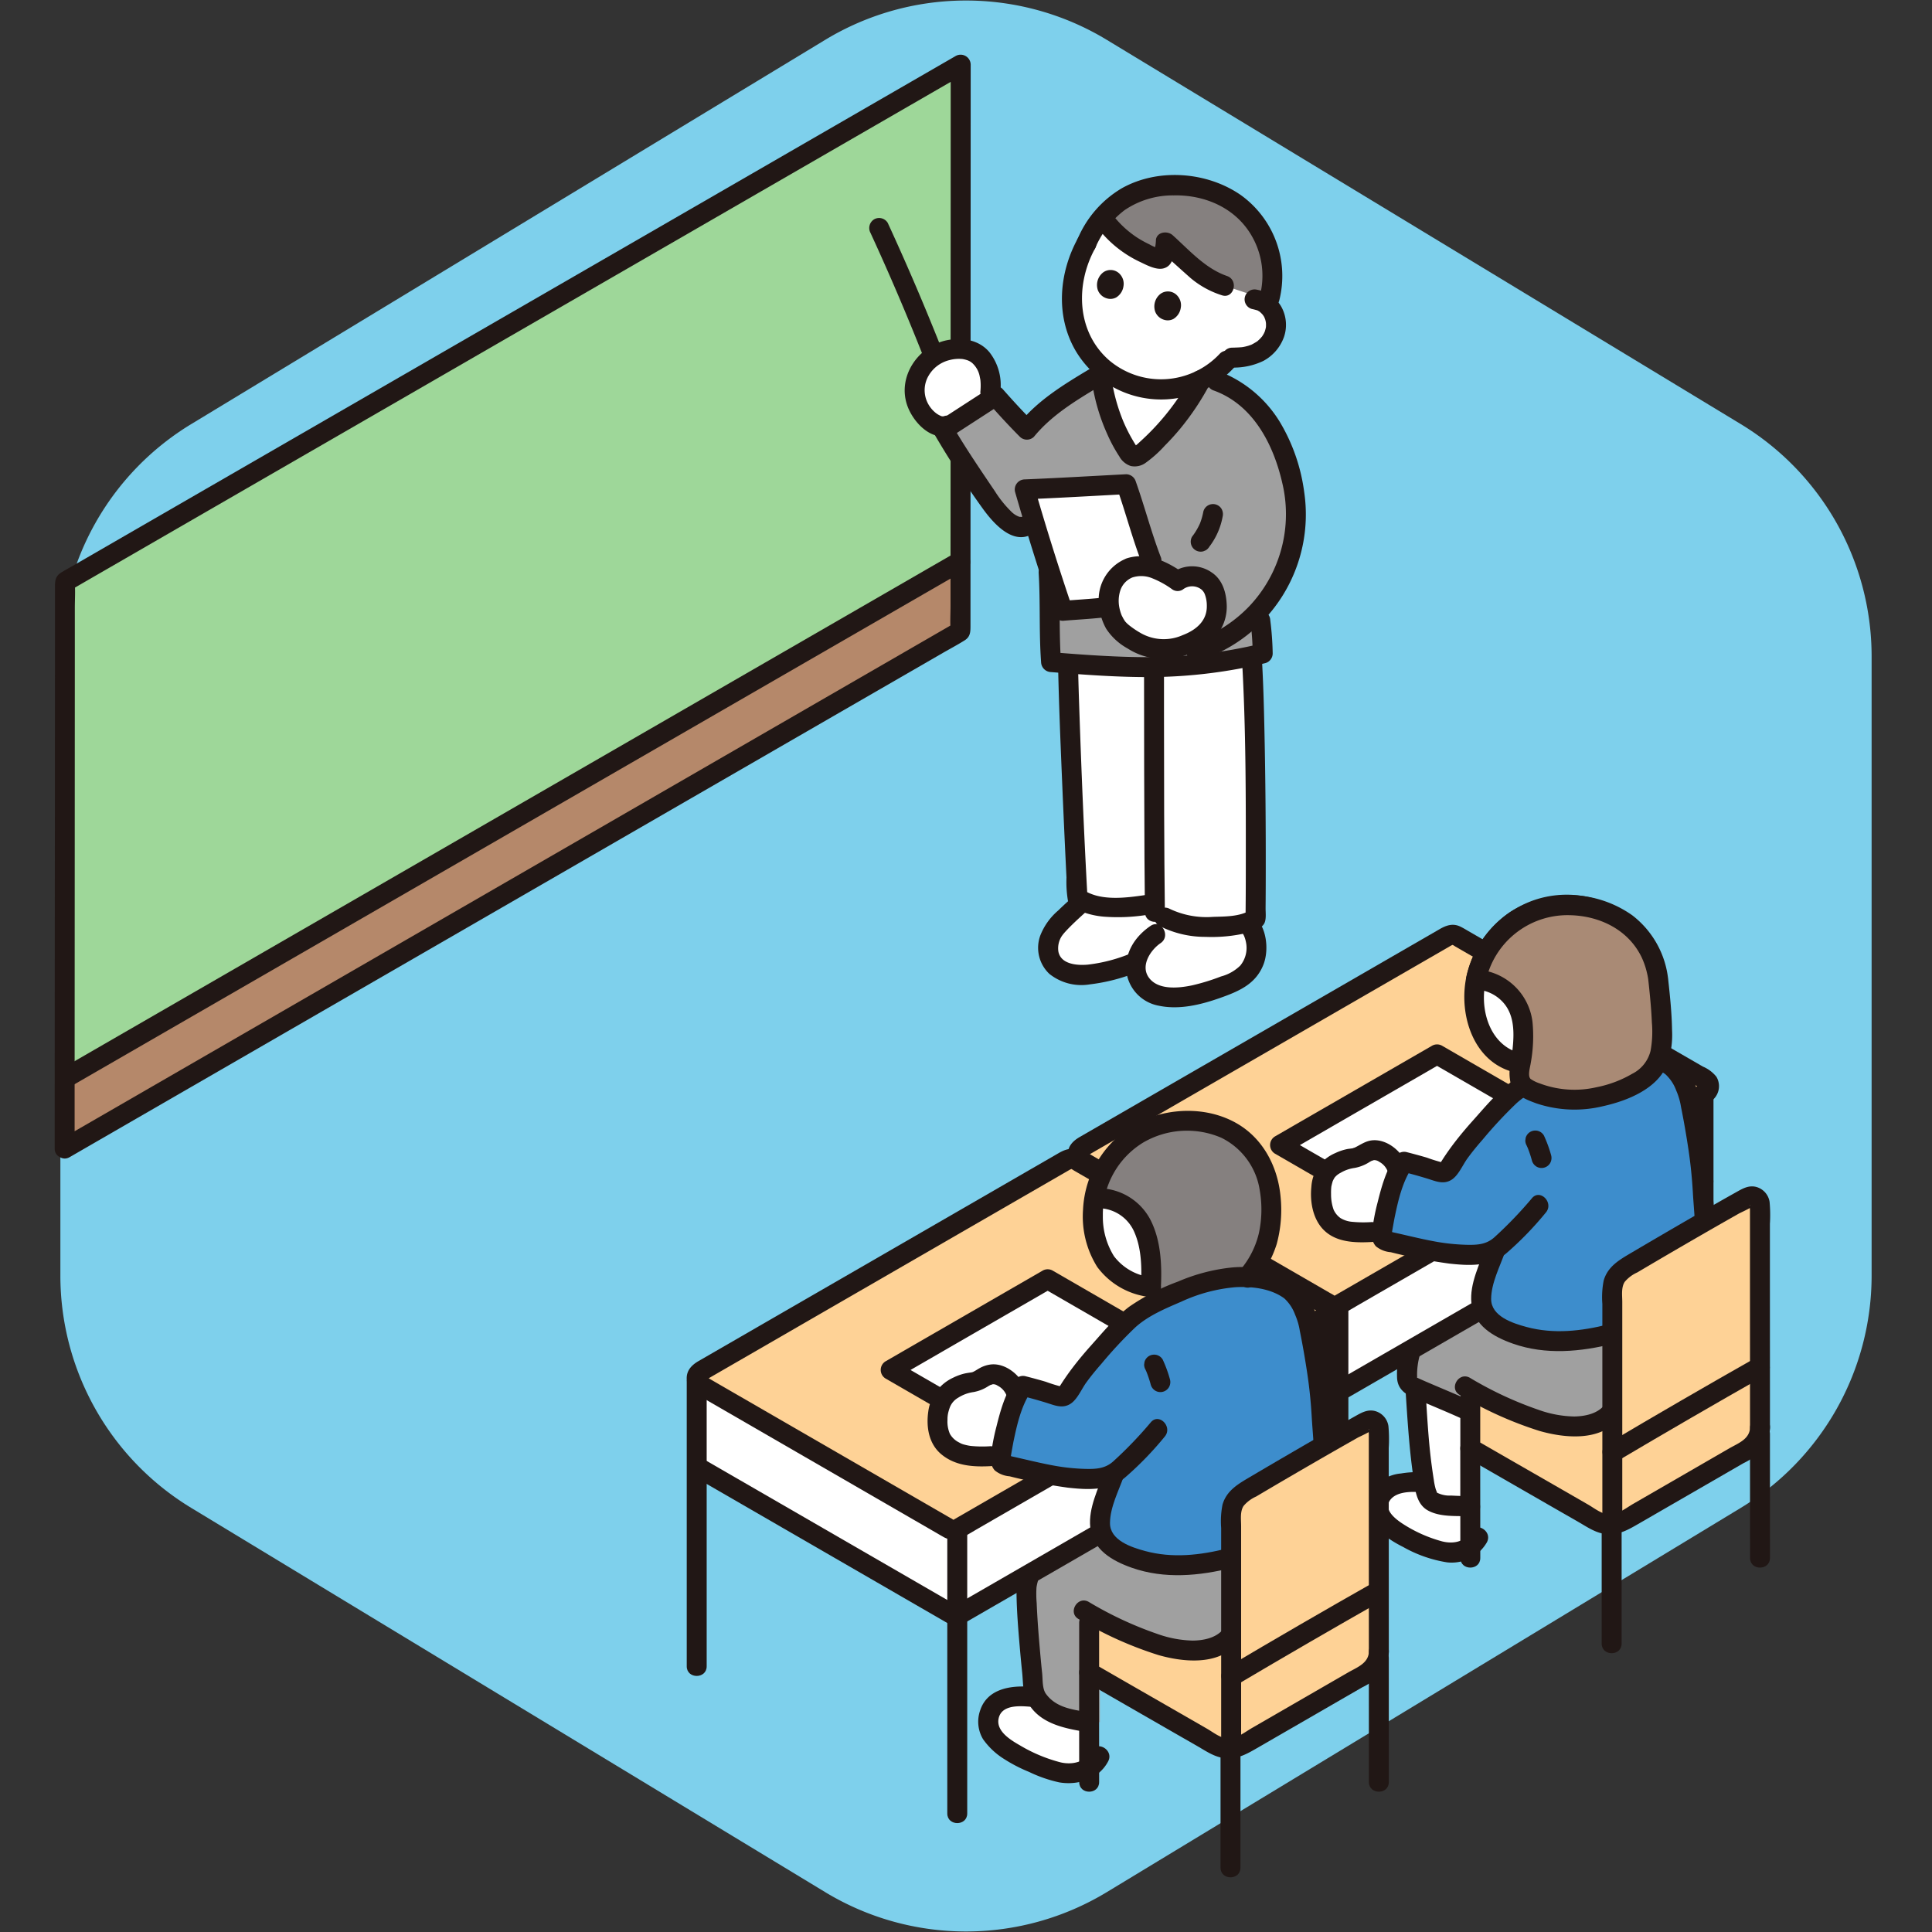 <!DOCTYPE svg PUBLIC "-//W3C//DTD SVG 1.1//EN" "http://www.w3.org/Graphics/SVG/1.1/DTD/svg11.dtd">
<!-- Uploaded to: SVG Repo, www.svgrepo.com, Transformed by: SVG Repo Mixer Tools -->
<svg width="160px" height="160px" viewBox="-10.97 -10.97 387.57 387.57" xmlns="http://www.w3.org/2000/svg" fill="#000000">
<rect x="-10.97" y="-10.97" width="387.57" height="387.57" fill="#333333" stroke="none"/>
<g id="SVGRepo_bgCarrier" stroke-width="0" transform="translate(0,0), scale(1)">
<path transform="translate(-10.97, -10.97), scale(24.223)" fill="#7ed0ec" d="M9.166.33a2.25 2.25 0 00-2.332 0l-5.25 3.182A2.25 2.25 0 00.5 5.436v5.128a2.25 2.25 0 001.084 1.924l5.25 3.182a2.25 2.25 0 002.332 0l5.25-3.182a2.25 2.25 0 001.084-1.924V5.436a2.25 2.25 0 00-1.084-1.924L9.166.33z" strokewidth="0"/>
</g>
<g id="SVGRepo_tracerCarrier" stroke-linecap="round" stroke-linejoin="round"/>
<g id="SVGRepo_iconCarrier">
<defs>
<style>.a{fill:#ffffff;}.b{fill:#fed296;}.c{fill:#9ed799;}.d{fill:#b5886a;}.e{fill:#211715;}.f{fill:#a0a0a0;}.g{fill:#3d8dcc;}.h{fill:#a98a75;}.i{fill:#85807f;}</style>
</defs>
<path class="a" d="M223.667,74.453a48.654,48.654,0,0,0,6.2-9.1l.014-.033a17.843,17.843,0,0,1-20.271-3.053c.222,1.533.414,2.886.414,2.886A36.071,36.071,0,0,0,215.3,79.584a2.486,2.486,0,0,0,.82.9c.763.405,1.627-.189,2.295-.776A54.367,54.367,0,0,0,223.667,74.453Z"/>
<path class="b" d="M283.981,269.633v9.93c5.39,3.11,20.486,11.777,25.474,14.659a5.678,5.678,0,0,0,5.124,0l24.991-14.433a5.045,5.045,0,0,0,2.529-4.382V264.1Z"/>
<path class="b" d="M207.52,314.588v9.931c5.39,3.109,20.486,11.776,25.474,14.659a5.678,5.678,0,0,0,5.124,0l24.991-14.432a5.047,5.047,0,0,0,2.529-4.383v-11.3Z"/>
<path class="c" d="M126.633,133.426l55.057-31.782c.006-11.862.062-96.794.062-99.653C164.936,11.7,15.779,97.829,2.069,105.75c-.015,2.36-.04,87.56-.042,99.6l112.6-65,10.719-6.188Z"/>
<path class="d" d="M4.047,218.249,2,219.431c0-.7,0-6.04.006-14.062-5.359,3.092,183.662-106.021,179.711-103.741-.006,8.151-.008,13.519-.008,14.032Z"/>
<path class="e" d="M4,219.431q0-6.177,0-12.352.006-13.394.013-26.786l.015-32.066q.007-13.886.013-27.771,0-4.709,0-9.418c0-1.623.109-3.288,0-4.909-.008-.121,0-.244,0-.365l-.991,1.727q3.791-2.192,7.581-4.38l13.849-8,18.62-10.753,21.9-12.643,23.671-13.67,23.953-13.832,22.737-13.129,20.024-11.562,15.814-9.132,10.141-5.856,1.415-.817-3.01-1.727q0,6.127,0,12.254,0,13.452-.01,26.906-.006,15.993-.013,31.988,0,13.954-.01,27.909,0,4.715,0,9.428c0,1.593-.1,3.226,0,4.818.007.12,0,.244,0,.366l.991-1.727-5.711,3.3-13.205,7.625-19,10.972-22.931,13.241L94.924,163.463,69.592,178.091,45.786,191.837l-20.38,11.768L10.089,212.45l-8.318,4.8-.78.451c-2.229,1.286-.217,4.744,2.018,3.454l13.33-7.7,28.929-16.705,37.373-21.581,39.337-22.714,34.174-19.734,22-12.7c1.461-.844,2.97-1.635,4.4-2.538,1.111-.7,1.161-1.654,1.162-2.786q0-1.83,0-3.661.006-16.8.013-33.591.008-22.085.017-44.17.006-14.682.011-29.363V1.991A2.019,2.019,0,0,0,180.743.264L163.675,10.12l-30.648,17.7L95.243,49.636,56.676,71.907,24.129,90.7Q13.913,96.6,3.7,102.5c-.8.462-1.619.9-2.4,1.389-1.219.757-1.239,1.733-1.239,2.946q0,4.4,0,8.794-.009,17.55-.017,35.1Q.023,171.171.013,191.609.006,204.64,0,217.669q0,.88,0,1.762C0,222,4,222.009,4,219.431Z"/>
<path class="e" d="M180.68,99.917l-5.74,3.313-13.3,7.679L142.5,121.957l-22.977,13.264L94.348,149.753,68.92,164.431l-23.735,13.7L24.777,189.913l-15.071,8.7-8.023,4.632-.666.384c-2.229,1.286-.217,4.744,2.019,3.454l6.008-3.469,13.512-7.8,19.292-11.136L64.919,171.36q12.6-7.277,25.21-14.552l25.405-14.666,23.656-13.655,20.27-11.7,14.875-8.587,7.769-4.485.594-.343c2.229-1.287.217-4.745-2.018-3.454Z"/>
<path class="e" d="M340.091,276.7q0,12.435.008,24.868c0,2.574,4,2.578,4,0q0-12.433-.008-24.868c0-2.573-4-2.578-4,0Z"/>
<path class="e" d="M310.336,294.566v24.176c0,2.574,4,2.578,4,0V294.566c0-2.574-4-2.578-4,0Z"/>
<path class="a" d="M283.783,299.418c.069-.045.136-.092.2-.139,0-2.3,0-5.159-.008-8.073-1.286-.053-2.653-.1-3.837-.159a7.214,7.214,0,0,1-4.208-1.1,5.835,5.835,0,0,1-1.049-2.565c-.049-.3-.1-.595-.144-.892-1.316-.388-4.465.039-5.762.35a5.239,5.239,0,0,0-3.033,2.435,3.568,3.568,0,0,0-.425,1.729,3.681,3.681,0,0,0,.605,2.411,7.579,7.579,0,0,0,.542.687c2.1,2.386,5.1,3.745,8.04,4.96a15.169,15.169,0,0,0,5.14,1.423A6.8,6.8,0,0,0,283.783,299.418Z"/>
<path class="a" d="M275.008,287.928c-.049-.183-.091-.367-.125-.545-.744-4.523-1.232-8.94-1.608-13.836-.125-1.631-.17-3.984-.284-5.615l-.035-.5c3.321,1.462,7.566,3.192,10.522,4.548l.5.23c0,2.756,0,5.1,0,7.38,0,2.961,0,7.352,0,11.617-1.287-.053-2.655-.1-3.84-.159a7.214,7.214,0,0,1-4.208-1.1A4.959,4.959,0,0,1,275.008,287.928Z"/>
<path class="f" d="M312.138,272.489c-1.134,1.4-3.392,2.23-5.445,2.556a17.216,17.216,0,0,1-5.289-.134c-6.633-1.439-11.742-3.97-17.423-7.147v4.458l-.5-.243c-3.1-1.423-7.624-3.258-11.011-4.764a2,2,0,0,1-1.181-1.914q.065-1.482.138-2.924c1.087-6.584,6.379-10.206,12.464-11.494l28.84-3.614Z"/>
<path class="e" d="M281.868,268.871a74.548,74.548,0,0,0,16.018,7.222c4.923,1.4,11.863,2.127,15.666-2.19,1.7-1.925-1.123-4.764-2.828-2.828-1.426,1.618-3.852,2.08-5.918,2.11a22.485,22.485,0,0,1-7.081-1.316,72.764,72.764,0,0,1-13.838-6.452c-2.245-1.267-4.263,2.187-2.019,3.454Z"/>
<path class="e" d="M283.356,248.955c-6.025,1.314-11.572,4.992-13.447,11.116a16.854,16.854,0,0,0-.623,5.23c.05,2.248,1.478,3.344,3.373,4.169,3.266,1.421,6.569,2.756,9.809,4.236a2.061,2.061,0,0,0,2.737-.718,2.017,2.017,0,0,0-.718-2.736c-2.821-1.288-5.691-2.466-8.541-3.689q-.941-.4-1.878-.814c-.19-.083-.818-.38-.809-.362.072.143.047-.521.044-.456a14.774,14.774,0,0,1,.552-4.077c1.54-4.634,6.062-7.06,10.565-8.042,2.513-.548,1.45-4.405-1.064-3.857Z"/>
<path class="e" d="M283.859,296.4c-1.085,2.07-3.512,2.368-5.587,1.824a27.893,27.893,0,0,1-7.733-3.44c-1.531-.983-4.184-2.965-2.54-4.961,1.312-1.592,4.126-1.59,6.02-1.457a2.018,2.018,0,0,0,2-2,2.038,2.038,0,0,0-2-2,18.643,18.643,0,0,0-3.932.25,8.006,8.006,0,0,0-3.49,1.131,6.484,6.484,0,0,0-2.514,8.118c1.212,2.515,4.037,4.3,6.444,5.506a26.194,26.194,0,0,0,8.786,3.075,8.174,8.174,0,0,0,8-4.027c1.194-2.278-2.257-4.3-3.454-2.019Z"/>
<path class="e" d="M270.991,267.932c.375,5.7.707,11.358,1.51,17.024.345,2.431.5,5.641,2.876,7.022,2.48,1.444,5.875,1.118,8.639,1.229,2.574.1,2.569-3.9,0-4-1.292-.052-2.585-.093-3.876-.16a5.581,5.581,0,0,1-2.9-.613c.25.175.122.236.037-.05-.064-.215-.17-.425-.237-.641a12.251,12.251,0,0,1-.364-1.738c-.194-1.23-.373-2.461-.529-3.7-.605-4.788-.839-9.569-1.155-14.377-.168-2.555-4.169-2.574-4,0Z"/>
<path class="a" d="M257.55,250.8a1.566,1.566,0,0,1-1.582,0l-49.923-28.852a1.571,1.571,0,0,1-.632-.687l-.158.017V238.3l1.123.648,50.877,29.4L330.766,225.9V208.52Z"/>
<path class="e" d="M329.757,224.173q-12.4,7.161-24.807,14.325l-38.478,22.219-10.227,5.906h2.019q-8.788-5.074-17.574-10.156l-26.729-15.448-6.573-3.8c-2.234-1.289-4.25,2.166-2.019,3.454q8.676,5.01,17.348,10.026l26.793,15.484,6.735,3.893a2.027,2.027,0,0,0,2.019,0l25.658-14.817,38.242-22.083,9.612-5.551c2.228-1.286.217-4.744-2.019-3.453Z"/>
<path class="e" d="M203.255,221.277v57.067c0,2.574,4,2.578,4,0V221.277c0-2.574-4-2.578-4,0Z"/>
<path class="e" d="M328.766,207.5v57.067c0,2.574,4,2.578,4,0V207.5c0-2.573-4-2.578-4,0Z"/>
<path class="e" d="M255.522,250.8v57.067c0,2.574,4,2.578,4,0V250.8c0-2.573-4-2.578-4,0Z"/>
<path class="b" d="M331.094,208.33,257.55,250.8a1.566,1.566,0,0,1-1.582,0l-49.923-28.852a1.592,1.592,0,0,1,0-2.762c12.863-7.431,63.568-36.711,73.544-42.471a1.558,1.558,0,0,1,1.578,0l49.931,28.85A1.6,1.6,0,0,1,331.094,208.33Z"/>
<path class="e" d="M330.085,206.6,308.65,218.981l-29.741,17.174L257.876,248.3c-.4.232-.8.474-1.207.7-.164.09.261.045.2.009a3.049,3.049,0,0,1-.287-.166c-.247-.17-.528-.305-.788-.455l-4.3-2.488-13.25-7.657-28.312-16.363-2.242-1.3a2.043,2.043,0,0,0-.445-.257c-.345-.075.015-.079.01.241s-.342.3-.024.25a1.964,1.964,0,0,0,.463-.268l4.252-2.456,12.139-7.011,30.489-17.607,23.83-13.761,1.658-.958c.342-.2.528-.152.178-.271a4.367,4.367,0,0,1,.693.4l3.994,2.308,12.853,7.427,28.608,16.53,2.256,1.3c.341.2.679.4,1.023.592.828.459-.117-.058.427-.441-2.089,1.47-.093,4.94,2.019,3.454a3.674,3.674,0,0,0,1.242-5.011A6.879,6.879,0,0,0,330.654,203l-5.418-3.13-14.876-8.595L283.579,175.8c-.542-.313-1.075-.647-1.641-.911-1.478-.688-2.788-.23-4.1.528l-3.966,2.291q-5.985,3.454-11.968,6.911l-31.474,18.175-24.763,14.3c-1.335.771-2.42,1.8-2.42,3.472,0,1.7,1.128,2.726,2.483,3.509l5.1,2.946,14.612,8.444,27.628,15.967c.526.3,1.047.621,1.579.913a4.022,4.022,0,0,0,4.144.049c1-.54,1.98-1.144,2.968-1.714l10.447-6.033,29.91-17.272L328.4,212.2l3.708-2.141C334.332,208.77,332.32,205.312,330.085,206.6Z"/>
<path class="a" d="M299.119,213.149l-31.513,18.2-21.81-12.6c2.73-1.578,28.1-16.229,31.51-18.2l21.813,12.6Z"/>
<path class="e" d="M298.109,211.422q-13.543,7.819-27.087,15.642l-4.425,2.555h2.019q-9.466-5.466-18.93-10.939l-2.88-1.665v3.454q13.243-7.656,26.494-15.3l5.016-2.9H276.3q9.468,5.468,18.933,10.939l2.879,1.664-.919-2.258h0a2.059,2.059,0,0,0,1.4,2.46,2.016,2.016,0,0,0,2.46-1.4h0a2.078,2.078,0,0,0-.919-2.259q-9.442-5.451-18.881-10.909l-2.931-1.694a2.022,2.022,0,0,0-2.019,0q-13.423,7.751-26.845,15.5l-4.665,2.694a2.019,2.019,0,0,0,0,3.454q9.432,5.447,18.859,10.9l2.951,1.705a2.022,2.022,0,0,0,2.019,0l27.341-15.788,4.171-2.409C302.357,213.59,300.345,210.132,298.109,211.422Z"/>
<path class="e" d="M281.968,279.615q0,10.976.016,21.952c0,2.574,4,2.578,4,0q0-10.976-.016-21.952c0-2.574-4-2.578-4,0Z"/>
<path class="g" d="M318.286,200.569a23.8,23.8,0,0,0-9.451.375c-4.618,1.067-8.92,3.167-13.175,5.254a22.622,22.622,0,0,0-6.185,5.145c-3.642,4.013-6.654,7.019-9.642,11.8a2.34,2.34,0,0,1-.78.932,1.432,1.432,0,0,1-1.111.132c-1.842-.664-4.82-1.509-7.264-2.131-1.778,2.467-3.727,8.721-4.461,14.569a1.12,1.12,0,0,0,.727,1.3c6.6,1.424,11.434,2.957,18.156,2.8a7.978,7.978,0,0,0,3.355-.8,5.673,5.673,0,0,0,.591-.342c-.739,2.1-1,2.717-1.731,4.8-.936,2.672-1.837,5.8-.4,8.219a7.728,7.728,0,0,0,3.053,2.638c4.54,2.518,9.8,3.052,14.931,2.741a55.674,55.674,0,0,0,7.293-1.362s12.376-5.446,18.179-11.006a139,139,0,0,0,.219-18.192c-.118-4.938-1.823-14.375-2.793-18.7a21.939,21.939,0,0,0-1.911-4.106,6.794,6.794,0,0,0-3.021-2.572A16.814,16.814,0,0,0,318.286,200.569Z"/>
<path class="a" d="M260.631,221.34a9.117,9.117,0,0,0-4.271,1.606c-2.34,1.536-2.651,4.591-2.049,8.087a5.855,5.855,0,0,0,4.322,4.822,19.4,19.4,0,0,0,5.558.33l2.111-.126a45.954,45.954,0,0,1,3.214-11.889l-.061-.331a5.816,5.816,0,0,0-4.044-4.006c-2.03-.469-3.158,1.308-4.631,1.488Z"/>
<path class="e" d="M296.33,229.419a81.053,81.053,0,0,1-7.431,7.739c-1.657,1.539-3.51,1.634-5.672,1.584a40.5,40.5,0,0,1-6.31-.658c-2.1-.381-4.188-.875-6.273-1.356q-.889-.206-1.78-.406l-.457-.1q-.863-.377-.19.427c-.043-.006.534-3.147.593-3.43.708-3.4,1.575-7.227,3.594-10.129l-2.258.919c1.754.449,3.5.926,5.232,1.46,1.629.5,3.192,1.241,4.807.249,1.409-.866,2.254-2.966,3.2-4.273.96-1.327,2-2.587,3.084-3.819a86.811,86.811,0,0,1,6.769-7.267c2.62-2.372,6.037-3.787,9.25-5.17a32.485,32.485,0,0,1,10.751-2.887c3.29-.195,7.143.22,9.886,2.233a8.316,8.316,0,0,1,2.172,3.278,13.245,13.245,0,0,1,.945,3.234c.58,2.859,1.075,5.736,1.506,8.621s.717,5.742.883,8.641c.163,2.839.473,5.682.491,8.527.016,2.573,4.016,2.578,4,0-.016-2.48-.261-4.962-.423-7.435-.158-2.415-.3-4.815-.6-7.219q-.579-4.565-1.406-9.093A28.2,28.2,0,0,0,328.9,206.1a15.966,15.966,0,0,0-2.006-3.483,10.7,10.7,0,0,0-4.262-2.84,21.56,21.56,0,0,0-10.45-1.393,37.018,37.018,0,0,0-10.389,2.786A43.437,43.437,0,0,0,292,206.22c-2.858,2.171-5.188,5.026-7.574,7.686-1.265,1.411-2.483,2.858-3.635,4.361q-.892,1.164-1.717,2.375-.372.549-.729,1.109-.207.321-.405.65.514-.218-.161-.06h1.063a31.858,31.858,0,0,1-3.576-1.084c-1.346-.394-2.7-.76-4.06-1.108a2.069,2.069,0,0,0-2.258.919c-1.844,2.648-2.792,6.054-3.557,9.148a40.985,40.985,0,0,0-1.148,6.21,3.354,3.354,0,0,0,.794,2.61,5.341,5.341,0,0,0,2.986,1.194,106.448,106.448,0,0,0,11.689,2.276c4.04.446,8.314.671,11.579-2.131a66.444,66.444,0,0,0,7.864-8.128c1.626-1.972-1.189-4.817-2.828-2.828Z"/>
<path class="e" d="M287.1,239.113c-1.244,3.537-3.28,7.444-2.9,11.286.454,4.548,4.423,6.8,8.357,8.183,6.55,2.3,13.565,1.639,20.162-.018,2.495-.627,1.438-4.486-1.063-3.857-5.4,1.357-10.941,1.994-16.411.519-2.766-.745-7.1-2.143-7.083-5.616.019-3.2,1.744-6.455,2.792-9.434.856-2.433-3.007-3.479-3.857-1.063Z"/>
<path class="e" d="M271.384,223.307c-.652-2.945-3.891-5.775-6.988-5.53-1.478.118-2.486.96-3.773,1.548.4-.184-.357.085-.116.031-.425.095-.871.114-1.3.2a10.623,10.623,0,0,0-2.283.777,8.511,8.511,0,0,0-3.485,2.729,8.384,8.384,0,0,0-1.343,4.078c-.3,2.949.287,6.383,2.42,8.567,2.5,2.562,6.326,2.659,9.674,2.476a2.044,2.044,0,0,0,2-2,2.019,2.019,0,0,0-2-2,23.4,23.4,0,0,1-4.006-.06,5.262,5.262,0,0,1-2.26-.751,4.148,4.148,0,0,1-1.369-1.686,9.134,9.134,0,0,1-.506-3.116,11.07,11.07,0,0,1,.054-1.5,11.434,11.434,0,0,1,.3-1.159c-.076.187.1-.192.115-.227.048-.089.1-.178.149-.265s.108-.171.168-.253c.195-.267-.162.174.067-.067a3.594,3.594,0,0,1,1.048-.789,7.418,7.418,0,0,1,2.826-.986,8.227,8.227,0,0,0,2.948-1.163,5.652,5.652,0,0,1,.613-.331c-.342.146.531-.116.163-.065a1.747,1.747,0,0,1,1.223.336,3.648,3.648,0,0,1,1.8,2.271,2,2,0,1,0,3.858-1.064Z"/>
<path class="e" d="M295.284,218.83q.153.33.3.664l-.2-.478a23.128,23.128,0,0,1,.964,2.85,2.065,2.065,0,0,0,.919,1.195,2,2,0,0,0,2.736-.717,2.085,2.085,0,0,0,.2-1.541,25.555,25.555,0,0,0-1.46-3.991,2.011,2.011,0,0,0-1.195-.92,2.047,2.047,0,0,0-1.541.2,2.017,2.017,0,0,0-.919,1.195l-.072.532a2.007,2.007,0,0,0,.273,1.009Z"/>
<path class="a" d="M313.569,203.842c4.762-3.991,6.443-11.12,7-15.006,1.186-8.33-4.734-15.675-12.394-17.707a18.543,18.543,0,0,0-17.155,4.105,19.174,19.174,0,0,0-6.291,13.944,15.092,15.092,0,0,0,2.294,8.4,10.732,10.732,0,0,0,7.122,4.791"/>
<path class="e" d="M314.984,205.256c4.48-3.858,6.628-9.958,7.476-15.66a17.887,17.887,0,0,0-6.569-16.712,20.264,20.264,0,0,0-19.19-3.259,21,21,0,0,0-13.5,15.313c-1.667,7.83,1.562,17.793,10.4,19.362a2.058,2.058,0,0,0,2.461-1.4,2.017,2.017,0,0,0-1.4-2.46c-6.227-1.105-8.625-7.814-7.791-13.475a17.1,17.1,0,0,1,10.095-13.191,16.432,16.432,0,0,1,15.52,1.532,14.026,14.026,0,0,1,6.154,12.8c-.51,5.154-2.492,10.876-6.5,14.323-1.954,1.683.886,4.5,2.829,2.829Z"/>
<path class="h" d="M321.685,185.586c-.288-2.622-2.129-11.984-13.514-14.457a18.659,18.659,0,0,0-23.053,14.411,9.756,9.756,0,0,1,8.4,5.432c1.841,3.819.991,8.312.414,12.511a4.59,4.59,0,0,0,.229,2.83,4.521,4.521,0,0,0,2.2,1.529c3.289,1.649,10.373,3.233,19.1-.606a16.764,16.764,0,0,0,4.948-3.347,8.362,8.362,0,0,0,1.764-3.939C322.755,197.349,322.375,191.866,321.685,185.586Z"/>
<path class="e" d="M323.685,185.586a18.693,18.693,0,0,0-7.22-12.947,22.071,22.071,0,0,0-24.543-.624,21.172,21.172,0,0,0-8.733,12.994,2.03,2.03,0,0,0,1.929,2.531,7.81,7.81,0,0,1,5.816,3.019c1.614,2.106,1.808,4.826,1.657,7.378-.083,1.4-.278,2.785-.473,4.171a9.107,9.107,0,0,0,.046,4.6c.792,2.085,3.171,2.973,5.122,3.684a24.118,24.118,0,0,0,13.309.548c4.8-1.062,10.9-3.441,12.873-8.367a17.741,17.741,0,0,0,.983-6.925c-.052-3.364-.4-6.723-.766-10.065a2.06,2.06,0,0,0-2-2,2.013,2.013,0,0,0-2,2c.31,2.847.6,5.7.72,8.562a21.193,21.193,0,0,1-.257,5.654,7,7,0,0,1-3.693,4.641,23,23,0,0,1-7.128,2.688,19.7,19.7,0,0,1-11.4-.755,7.065,7.065,0,0,1-1.87-.917c-.61-.662-.073-2.32.041-3.137a29.861,29.861,0,0,0,.358-8.289,11.943,11.943,0,0,0-11.335-10.493l1.929,2.532a16.757,16.757,0,0,1,16.73-13.449c6.043.078,11.84,2.852,14.54,8.385a15.423,15.423,0,0,1,1.008,2.8c.1.392.19.787.264,1.185.034.186.061.373.094.559.081.456-.054-.463,0,.029a2.059,2.059,0,0,0,2,2A2.013,2.013,0,0,0,323.685,185.586Z"/>
<path class="e" d="M281.981,269.633v9.93a2.01,2.01,0,0,0,.991,1.727q11.381,6.564,22.775,13.1c1.7.981,3.351,2.139,5.35,2.372,2.665.311,4.657-.912,6.858-2.183l13.23-7.641,7.585-4.38a13.213,13.213,0,0,0,3.568-2.494,7.335,7.335,0,0,0,1.761-4.66c.09-2.575-3.91-2.571-4,0-.083,2.353-2.418,3.163-4.178,4.18L329.49,283.3l-12.811,7.4c-1.518.877-3.191,2.284-5.032,2.12-1.44-.128-2.87-1.3-4.1-2q-5.629-3.243-11.264-6.48t-11.3-6.5l.99,1.726v-9.93c0-2.574-4-2.578-4,0Z"/>
<path class="b" d="M342.1,263.2c0-12.285-.013-27.542-.013-32.483a1.692,1.692,0,0,0-2.512-1.488c-6.112,3.392-18.064,10.32-24.592,14.224a5.131,5.131,0,0,0-2.512,4.4v32.523C321.669,274.948,333.128,268.305,342.1,263.2Z"/>
<path class="e" d="M314.467,294.566v-44.33c0-1.3-.251-2.92.49-4.057a7.008,7.008,0,0,1,2.528-1.894q1.548-.918,3.1-1.831,7.031-4.134,14.114-8.181,1.583-.9,3.17-1.8c.284-.161,2.709-1.246,2.711-1.52,0,.226-.5-.086-.457-.1-.239.065.119-.269-.04-.013-.1.155,0,.689,0,.875v1.994q0,5.877,0,11.754.006,14.97.011,29.94c0,2.573,4,2.578,4,0q0-14.013-.01-28.025,0-6.416,0-12.83a28.929,28.929,0,0,0-.065-4.417,3.694,3.694,0,0,0-2.76-3.017c-1.458-.337-2.64.346-3.863,1.031-4.728,2.648-9.42,5.36-14.1,8.086q-3.519,2.049-7.023,4.12c-2.368,1.4-4.718,2.722-5.534,5.559a17.214,17.214,0,0,0-.269,4.683v43.969c0,2.574,4,2.578,4,0Z"/>
<path class="e" d="M313.474,282.133q14.727-8.721,29.616-17.168c2.239-1.269.226-4.726-2.019-3.454q-14.891,8.44-29.616,17.168c-2.214,1.311-.2,4.77,2.019,3.454Z"/>
<path class="e" d="M263.63,321.655q0,12.434.008,24.867c0,2.574,4,2.579,4,0q0-12.433-.008-24.867c0-2.574-4-2.578-4,0Z"/>
<path class="e" d="M233.875,339.522V363.7c0,2.573,4,2.578,4,0V339.522c0-2.574-4-2.578-4,0Z"/>
<path class="f" d="M239.959,305.037l-32.532-9.2c-6.085,1.288-11.377,4.909-12.465,11.493-.179,3.548.821,14.993,1.365,19.454a8.723,8.723,0,0,0,.307,2.159,6.323,6.323,0,0,0,1.316,1.88c2.775,3.032,6.555,3.222,9.209,3.663l2.522.025c0-3.676-.008-7.307-.015-9.442a3.154,3.154,0,0,1-1.5-2.688c0-1.881,0-4.164,0-5.587v-3.714c5.424,3.006,10.393,5.4,16.773,6.785a17.216,17.216,0,0,0,5.289.133c2.053-.325,4.311-1.155,5.445-2.555l15.886-9.127-.458-.13Z"/>
<path class="a" d="M189.114,330.6a4.92,4.92,0,0,1,2.017-1,17.119,17.119,0,0,1,5.809-.044,8.585,8.585,0,0,0,1.01,1.272c2.9,3.17,6.9,3.233,9.564,3.725,0,3.209.006,6.457.008,9.086a7.554,7.554,0,0,1-4.3,1.139,16.884,16.884,0,0,1-5.717-1.583c-3.266-1.352-6.609-2.863-8.944-5.517a8.338,8.338,0,0,1-.6-.765,3.976,3.976,0,0,1-.675-2.641,5.3,5.3,0,0,1,.583-2.222A5.98,5.98,0,0,1,189.114,330.6Z"/>
<path class="e" d="M206.9,293.91c-7.4,1.622-14.093,7.069-13.946,15.181.063,3.5.357,6.992.656,10.473q.218,2.512.476,5.02c.188,1.8.108,3.913.9,5.543,2.2,4.5,7.2,5.573,11.643,6.29a2.062,2.062,0,0,0,2.46-1.4,2.015,2.015,0,0,0-1.4-2.46c-3.223-.52-6.755-.861-8.84-3.735-.752-1.037-.623-2.843-.756-4.108q-.237-2.245-.432-4.5c-.282-3.2-.537-6.4-.667-9.609a21.616,21.616,0,0,1-.04-3.112,9.943,9.943,0,0,1,1.9-4.516c2.149-2.941,5.641-4.459,9.1-5.217,2.514-.552,1.45-4.409-1.063-3.858Z"/>
<path class="e" d="M205.407,313.826a74.451,74.451,0,0,0,16.018,7.222c4.923,1.4,11.863,2.128,15.666-2.189,1.7-1.925-1.123-4.765-2.829-2.828-1.425,1.618-3.851,2.08-5.917,2.11a22.485,22.485,0,0,1-7.081-1.316,72.826,72.826,0,0,1-13.838-6.452c-2.245-1.267-4.263,2.187-2.019,3.453Z"/>
<path class="e" d="M207.88,340.343c-1.168,2.228-3.786,2.759-6.084,2.228a31.022,31.022,0,0,1-8.1-3.377c-1.884-1.079-4.84-2.838-4.348-5.372.557-2.869,4.227-2.581,6.415-2.408a2.016,2.016,0,0,0,2-2,2.04,2.04,0,0,0-2-2c-3.928-.311-8.638.357-10.089,4.676a6.832,6.832,0,0,0,.56,5.829,14.591,14.591,0,0,0,4.2,3.962,30.724,30.724,0,0,0,5.047,2.612,27.246,27.246,0,0,0,6.029,2.09c3.772.643,7.96-.662,9.825-4.221,1.195-2.277-2.256-4.3-3.453-2.019Z"/>
<path class="a" d="M181.089,295.755a1.566,1.566,0,0,1-1.582,0c-5.8-3.352-40.418-23.36-49.923-28.852a1.573,1.573,0,0,1-.632-.688l-.158.018v17.021l1.123.649c1.165.672,49.4,28.547,50.876,29.4,3.322-1.917,71.384-41.221,73.512-42.45v-17.38Z"/>
<path class="e" d="M253.3,269.128q-12.4,7.161-24.807,14.325l-38.478,22.22-10.227,5.9H181.8q-8.788-5.074-17.574-10.156L137.5,285.974q-3.286-1.9-6.573-3.8c-2.234-1.29-4.25,2.166-2.019,3.454q8.676,5.01,17.348,10.026l26.793,15.484q3.368,1.946,6.735,3.892a2.022,2.022,0,0,0,2.019,0l25.658-14.816L245.7,278.133l9.612-5.551c2.228-1.287.216-4.745-2.019-3.454Z"/>
<path class="e" d="M126.794,266.233V323.3c0,2.574,4,2.579,4,0V266.233c0-2.574-4-2.578-4,0Z"/>
<path class="e" d="M252.305,252.455v57.067c0,2.573,4,2.578,4,0V252.455c0-2.574-4-2.578-4,0Z"/>
<path class="e" d="M179.061,295.755v57.067c0,2.573,4,2.578,4,0V295.755c0-2.574-4-2.578-4,0Z"/>
<path class="b" d="M254.633,253.286l-73.544,42.469a1.566,1.566,0,0,1-1.582,0c-5.8-3.352-40.418-23.36-49.923-28.852a1.592,1.592,0,0,1,0-2.762c12.863-7.431,63.568-36.711,73.544-42.472a1.558,1.558,0,0,1,1.578,0l49.93,28.851A1.594,1.594,0,0,1,254.633,253.286Z"/>
<path class="e" d="M253.624,251.559l-21.435,12.378-29.741,17.174-21.033,12.146c-.4.232-.8.474-1.207.7-.164.089.261.044.2.009-.095-.052-.2-.105-.287-.166-.247-.17-.528-.305-.788-.455l-4.305-2.489-13.25-7.657-28.312-16.363-2.242-1.3a2,2,0,0,0-.445-.257c-.345-.076.015-.079.01.241s-.342.3-.025.249a1.916,1.916,0,0,0,.464-.268l4.252-2.455,12.139-7.012L178.1,238.429q11.914-6.88,23.83-13.76l1.658-.958c.341-.2.528-.153.178-.271a4.314,4.314,0,0,1,.692.4q2,1.154,4,2.308l12.853,7.426,28.608,16.53,2.256,1.3c.34.2.679.4,1.023.591.827.459-.117-.057.427-.44-2.089,1.47-.093,4.94,2.019,3.454A3.674,3.674,0,0,0,256.885,250a6.866,6.866,0,0,0-2.693-2.048l-5.417-3.13-14.876-8.6-26.781-15.475c-.542-.312-1.075-.647-1.641-.91-1.478-.689-2.789-.23-4.1.528l-3.967,2.29-11.967,6.911-31.474,18.176q-12.381,7.15-24.763,14.3c-1.335.772-2.42,1.8-2.42,3.473,0,1.7,1.128,2.726,2.482,3.508l5.1,2.946,14.612,8.445,27.628,15.967c.526.3,1.046.621,1.579.912a4.02,4.02,0,0,0,4.144.049c1-.539,1.98-1.143,2.968-1.714l10.447-6.033,29.91-17.271,26.282-15.177,3.708-2.141C257.871,253.726,255.859,250.268,253.624,251.559Z"/>
<path class="a" d="M221.007,258.26l-31.512,18.2-21.81-12.6c2.73-1.578,28.1-16.229,31.51-18.2l21.813,12.6Z"/>
<path class="e" d="M220,256.533q-13.543,7.819-27.087,15.642l-4.425,2.556h2.019q-9.466-5.467-18.93-10.94l-2.88-1.665v3.454q13.244-7.656,26.494-15.3l5.016-2.9h-2.019q9.467,5.467,18.932,10.939l2.88,1.664-.919-2.258h0a2.059,2.059,0,0,0,1.4,2.46,2.016,2.016,0,0,0,2.46-1.4h0a2.079,2.079,0,0,0-.919-2.259q-9.442-5.451-18.881-10.909l-2.931-1.694a2.022,2.022,0,0,0-2.019,0q-13.424,7.751-26.845,15.5l-4.665,2.694a2.019,2.019,0,0,0,0,3.454q9.432,5.447,18.859,10.9l2.951,1.705a2.022,2.022,0,0,0,2.019,0L217.846,262.4l4.171-2.409C224.246,258.7,222.234,255.243,220,256.533Z"/>
<path class="e" d="M205.507,324.57q0,10.977.016,21.952c0,2.574,4,2.579,4,0q0-10.976-.016-21.952c0-2.573-4-2.578-4,0Z"/>
<path class="a" d="M214.752,245.564a13.382,13.382,0,0,0,5.165,1.677c.211-4.234-.014-9.5-2.179-13.146a9.733,9.733,0,0,0-9.19-4.653,18.653,18.653,0,0,0-.225,4.672,16.275,16.275,0,0,0,2.9,8.544A12.185,12.185,0,0,0,214.752,245.564Z"/>
<path class="i" d="M217.738,234.1c2.165,3.644,2.39,8.912,2.179,13.146l.033.195V250.6l.873-.243a55.25,55.25,0,0,1,11.551-4.459,25.32,25.32,0,0,1,6.836-.659c3.658-4.428,4.906-8.2,4.793-14.567-.15-8.411-5.109-15.349-13.888-16.576a18.644,18.644,0,0,0-21.566,15.345A9.729,9.729,0,0,1,217.738,234.1Z"/>
<path class="g" d="M241.825,245.525a23.782,23.782,0,0,0-9.451.375c-4.618,1.067-8.92,3.166-13.175,5.253a22.643,22.643,0,0,0-6.185,5.145c-3.642,4.014-6.654,7.02-9.642,11.8a2.344,2.344,0,0,1-.781.933,1.429,1.429,0,0,1-1.11.132c-1.842-.665-4.82-1.509-7.265-2.131-1.777,2.466-3.726,8.72-4.46,14.569a1.119,1.119,0,0,0,.727,1.3c6.6,1.425,11.434,2.958,18.155,2.8a8,8,0,0,0,3.356-.8,5.492,5.492,0,0,0,.591-.341c-.739,2.1-1,2.716-1.731,4.8-.936,2.672-1.837,5.8-.4,8.218a7.73,7.73,0,0,0,3.053,2.639c4.54,2.517,9.8,3.052,14.931,2.741a55.674,55.674,0,0,0,7.293-1.362s12.376-5.446,18.179-11.007a138.984,138.984,0,0,0,.219-18.191c-.118-4.939-1.823-14.375-2.793-18.7a21.88,21.88,0,0,0-1.911-4.106,6.808,6.808,0,0,0-3.021-2.573A16.812,16.812,0,0,0,241.825,245.525Z"/>
<path class="e" d="M219.917,245.241a10.848,10.848,0,0,1-7.421-4.219,14.906,14.906,0,0,1-2.228-8.117,16.918,16.918,0,0,1,8.1-14.679,17.442,17.442,0,0,1,15.66-.958,14.092,14.092,0,0,1,7.72,10.575,22.521,22.521,0,0,1-.182,8.584,17.625,17.625,0,0,1-3.774,7.408c-1.616,1.978,1.2,4.824,2.828,2.829a22.773,22.773,0,0,0,4.521-8.061,26.192,26.192,0,0,0,.767-9.635c-.586-5.967-3.53-11.606-8.859-14.632-5.876-3.338-13.528-3.153-19.509-.205A20.878,20.878,0,0,0,206.292,231.7a19.034,19.034,0,0,0,2.86,11.5,15.144,15.144,0,0,0,10.765,6.041,2.012,2.012,0,0,0,2-2,2.049,2.049,0,0,0-2-2Z"/>
<path class="e" d="M208.9,231.411a7.922,7.922,0,0,1,7.724,4.882c1.459,3.384,1.462,7.335,1.291,10.948a2,2,0,0,0,4,0c.214-4.515,0-9.342-2.069-13.454a11.8,11.8,0,0,0-10.946-6.376,2.043,2.043,0,0,0-2,2,2.019,2.019,0,0,0,2,2Z"/>
<path class="a" d="M183.892,266.334A9.064,9.064,0,0,0,179.9,267.9c-2.34,1.536-3.218,4.658-2.616,8.154.448,2.606,2.8,4.211,4.889,4.756a19.441,19.441,0,0,0,5.558.33l2.111-.126a45.954,45.954,0,0,1,3.214-11.889l-.061-.331a5.817,5.817,0,0,0-4.044-4.007c-2.03-.469-3.158,1.309-4.631,1.488C184.172,266.294,184.03,266.313,183.892,266.334Z"/>
<path class="e" d="M219.869,274.374a80.935,80.935,0,0,1-7.431,7.739c-1.657,1.539-3.51,1.634-5.672,1.585a40.747,40.747,0,0,1-6.31-.658c-2.1-.382-4.188-.876-6.273-1.356-.593-.137-1.186-.274-1.78-.407l-.458-.1q-.861-.377-.189.427c-.043-.006.534-3.148.593-3.43.707-3.4,1.575-7.228,3.594-10.13l-2.258.919c1.754.45,3.5.926,5.232,1.461,1.629.5,3.191,1.241,4.806.248,1.41-.866,2.255-2.966,3.2-4.273.96-1.326,2-2.587,3.084-3.818a86.811,86.811,0,0,1,6.769-7.267c2.62-2.373,6.037-3.788,9.25-5.171a32.46,32.46,0,0,1,10.751-2.886c3.29-.2,7.143.22,9.886,2.233a8.3,8.3,0,0,1,2.172,3.278,13.233,13.233,0,0,1,.945,3.234c.58,2.858,1.075,5.736,1.506,8.62s.717,5.742.883,8.642c.163,2.839.473,5.681.491,8.526.016,2.573,4.016,2.579,4,0-.016-2.479-.261-4.961-.423-7.434-.158-2.415-.3-4.816-.6-7.22q-.579-4.565-1.407-9.093a28.174,28.174,0,0,0-1.794-6.985,15.966,15.966,0,0,0-2.006-3.483,10.706,10.706,0,0,0-4.262-2.84,21.572,21.572,0,0,0-10.45-1.393,36.986,36.986,0,0,0-10.389,2.787,43.434,43.434,0,0,0-9.788,5.048c-2.858,2.172-5.188,5.027-7.574,7.687-1.265,1.411-2.483,2.857-3.636,4.361q-.891,1.162-1.716,2.375-.372.549-.729,1.108-.207.322-.405.65.514-.217-.161-.059h1.063a31.8,31.8,0,0,1-3.576-1.084c-1.347-.4-2.7-.76-4.06-1.109a2.072,2.072,0,0,0-2.259.919c-1.843,2.649-2.791,6.055-3.556,9.149a40.939,40.939,0,0,0-1.148,6.21,3.353,3.353,0,0,0,.794,2.609,5.327,5.327,0,0,0,2.986,1.194,106.448,106.448,0,0,0,11.689,2.276c4.04.447,8.314.671,11.579-2.13A66.515,66.515,0,0,0,222.7,277.2c1.626-1.972-1.189-4.818-2.828-2.829Z"/>
<path class="e" d="M210.637,284.069c-1.245,3.536-3.281,7.444-2.9,11.286.454,4.548,4.423,6.8,8.357,8.182,6.55,2.3,13.565,1.64,20.162-.018,2.5-.627,1.438-4.485-1.063-3.857-5.4,1.357-10.941,1.994-16.411.52-2.766-.746-7.1-2.143-7.083-5.616.018-3.2,1.744-6.456,2.792-9.434.856-2.433-3.007-3.479-3.857-1.063Z"/>
<path class="e" d="M194.922,268.263c-.657-2.972-3.961-5.846-7.092-5.517a6.038,6.038,0,0,0-2.239.721c-.233.123-.457.262-.683.4-.111.066-.22.133-.332.2-.061.034-.535.265-.343.191.219-.085-.131.035-.185.047-.373.083.629-.083-.268.05-.427.063-.852.121-1.273.218a10.861,10.861,0,0,0-2.261.826,8.725,8.725,0,0,0-5,6.805c-.441,3.1.1,6.466,2.62,8.564,2.793,2.325,6.371,2.57,9.865,2.38a2.044,2.044,0,0,0,2-2,2.018,2.018,0,0,0-2-2,23.4,23.4,0,0,1-4.006-.061,10.649,10.649,0,0,1-1.211-.25,3.591,3.591,0,0,1-1.055-.427,4.292,4.292,0,0,1-1.872-1.737,6.206,6.206,0,0,1-.485-2.831,5.875,5.875,0,0,1,.116-1.278,8.678,8.678,0,0,1,.407-1.337,3.813,3.813,0,0,1,1.637-1.816,7.625,7.625,0,0,1,3.052-1.124,7.888,7.888,0,0,0,2.866-1.114,6.206,6.206,0,0,1,.7-.381c-.338.144.534-.113.163-.065a1.573,1.573,0,0,1,1.115.276,3.706,3.706,0,0,1,1.91,2.33,2,2,0,1,0,3.857-1.063Z"/>
<path class="e" d="M218.823,263.786q.153.33.295.664l-.2-.478a22.846,22.846,0,0,1,.963,2.85,2.073,2.073,0,0,0,.92,1.195,2,2,0,0,0,2.736-.718,2.085,2.085,0,0,0,.2-1.541,25.555,25.555,0,0,0-1.46-3.991,2.01,2.01,0,0,0-1.195-.919,2.043,2.043,0,0,0-1.541.2,2.017,2.017,0,0,0-.919,1.195l-.072.532a1.987,1.987,0,0,0,.273,1.009Z"/>
<path class="e" d="M205.52,314.588v9.931a2.01,2.01,0,0,0,.991,1.727q11.381,6.564,22.775,13.1c1.7.982,3.351,2.139,5.35,2.373,2.664.31,4.657-.912,6.858-2.183l13.23-7.641,7.585-4.38a13.235,13.235,0,0,0,3.568-2.494,7.337,7.337,0,0,0,1.761-4.661c.09-2.574-3.91-2.571-4,0-.083,2.353-2.418,3.164-4.178,4.18l-6.432,3.714-12.81,7.4c-1.518.877-3.191,2.285-5.032,2.121-1.44-.128-2.87-1.3-4.1-2q-5.631-3.243-11.265-6.479t-11.294-6.5l.99,1.727v-9.931c0-2.573-4-2.578-4,0Z"/>
<path class="b" d="M265.638,308.153c0-12.285-.013-27.542-.013-32.483a1.692,1.692,0,0,0-2.512-1.488c-6.112,3.392-18.064,10.32-24.592,14.224a5.131,5.131,0,0,0-2.512,4.4v32.523C245.211,319.9,256.67,313.261,265.638,308.153Z"/>
<path class="e" d="M238.006,339.522v-44.33c0-1.3-.251-2.92.49-4.057a7,7,0,0,1,2.528-1.894q1.548-.919,3.1-1.831,7.031-4.136,14.114-8.181,1.583-.9,3.169-1.8c.284-.16,2.71-1.245,2.712-1.519,0,.225-.5-.086-.457-.1-.239.065.118-.269-.04-.012-.1.155,0,.689,0,.875v1.994q0,5.876,0,11.753.006,14.97.011,29.94c0,2.574,4,2.578,4,0q0-14.013-.01-28.025l-.006-12.829a28.812,28.812,0,0,0-.064-4.418,3.693,3.693,0,0,0-2.761-3.016c-1.458-.337-2.639.346-3.863,1.031-4.727,2.647-9.419,5.359-14.1,8.086q-3.519,2.048-7.023,4.119c-2.368,1.4-4.719,2.723-5.534,5.56a17.21,17.21,0,0,0-.269,4.683v43.969c0,2.573,4,2.578,4,0Z"/>
<path class="e" d="M237.013,327.089q14.726-8.721,29.616-17.168c2.239-1.27.225-4.727-2.019-3.454q-14.891,8.439-29.616,17.168c-2.214,1.31-.2,4.77,2.019,3.454Z"/>
<path class="a" d="M241.042,178.389a6.71,6.71,0,0,0-2-4.258,14.169,14.169,0,0,1-2.528.524c-4.884.469-9.517.746-13.836-1.582l-3.487-2.551c-4.11.613-8.647.843-11.868-.274a8.76,8.76,0,0,1-1.035-.438c-1.666,1.492-5.285,4.693-6.111,6.21a6.061,6.061,0,0,0-.416,5.416,5.883,5.883,0,0,0,4.106,2.965,13.531,13.531,0,0,0,5.207-.111,35.039,35.039,0,0,0,7.962-2.338,7.465,7.465,0,0,0,.056,2.65,5.566,5.566,0,0,0,3.027,3.556,10.707,10.707,0,0,0,5.894.857,32.1,32.1,0,0,0,8.708-2.255c1.817-.672,3.732-1.449,4.855-3.028A7.3,7.3,0,0,0,241.042,178.389Z"/>
<path class="e" d="M205.272,168.035c-1.343,1.215-2.7,2.41-4,3.678a12.678,12.678,0,0,0-3.565,5.015,7.187,7.187,0,0,0,1.841,7.674,10.292,10.292,0,0,0,8.145,2.093,37.136,37.136,0,0,0,9.482-2.45,2.063,2.063,0,0,0,1.4-2.46,2.014,2.014,0,0,0-2.46-1.4,31.967,31.967,0,0,1-8.88,2.357c-2.158.192-5.407-.063-5.891-2.645a4.491,4.491,0,0,1,.683-3.079c.053-.084.43-.565.12-.187.109-.133.219-.266.333-.4.347-.4.714-.785,1.086-1.162,1.45-1.47,3.006-2.828,4.536-4.212a2,2,0,0,0-2.828-2.829Z"/>
<path class="e" d="M219.843,174.764c-3.034,2.059-5.149,5.214-4.883,9a8.009,8.009,0,0,0,6.534,7.018c4.1.864,8.4-.188,12.268-1.551,3.724-1.312,7.134-2.729,8.7-6.642,1.294-3.233.62-8.673-2.827-10.432-2.288-1.168-4.315,2.282-2.019,3.454.907.462,1.283,1.851,1.425,2.781a5.588,5.588,0,0,1-1.2,4.333,8.668,8.668,0,0,1-3.872,2.188,41.775,41.775,0,0,1-5.825,1.791c-2.688.563-6.853,1-8.684-1.616-1.677-2.394.4-5.509,2.4-6.867,2.118-1.437.119-4.9-2.019-3.454Z"/>
<path class="a" d="M225.4,122.7c-2.152.117-4.337.158-6.495.153l-.759,0h-.114c-5.458-.018-10.733-.377-14.75-.7.008.241.01.374.01.374.234,11.4,1.383,37.319,1.9,46.627a7.761,7.761,0,0,0,2.134,1.1c3.221,1.117,7.758.887,11.868.274l3.487,2.551c4.319,2.328,8.952,2.051,13.836,1.582a11.315,11.315,0,0,0,4.377-1.333c.156-12.442.017-40.493-.751-52.7A88.64,88.64,0,0,1,225.4,122.7Z"/>
<path class="e" d="M218.533,124.744q0,18.254.084,36.507.033,5.391.094,10.782c.031,2.572,4.031,2.579,4,0-.159-13.119-.168-26.241-.176-39.361q0-3.965,0-7.928c0-2.574-4-2.578-4,0Z"/>
<path class="e" d="M201.288,122.522c.169,8.093.511,16.184.851,24.272q.271,6.448.573,12.9.127,2.688.261,5.375a22.679,22.679,0,0,0,.285,4.616c.36,1.311,2.195,2.009,3.349,2.431a16.2,16.2,0,0,0,3.844.8,37.115,37.115,0,0,0,9.269-.457,2.013,2.013,0,0,0,1.4-2.46,2.052,2.052,0,0,0-2.46-1.4c-3.866.563-9.067,1.252-12.461-1.171l.99,1.727c-.684-12.415-1.2-24.844-1.625-37.27-.108-3.119-.208-6.238-.273-9.357-.053-2.571-4.053-2.58-4,0Z"/>
<path class="e" d="M221.666,174.8a20.2,20.2,0,0,0,9.194,2.172,30.749,30.749,0,0,0,8.339-.8c1.133-.31,2.783-.758,3.416-1.84.489-.835.288-2.2.3-3.152q.027-3.024.031-6.048c.022-9.934-.05-19.872-.268-29.8-.1-4.685-.226-9.372-.5-14.05-.148-2.559-4.149-2.576-4,0,.81,14.013.778,28.1.768,42.134,0,3.3-.016,6.607-.057,9.911l.991-1.727c-2.139,1.339-5.087,1.279-7.522,1.359a17.169,17.169,0,0,1-8.672-1.608c-2.282-1.185-4.307,2.265-2.019,3.454Z"/>
<path class="a" d="M226.894,33.658c-11.5-3.451-18-.292-19.916,4.208a25.817,25.817,0,0,0-2.292,5.5,26.874,26.874,0,0,0-.527,3.623c-.03.323-.055.629-.076.9a17.916,17.916,0,0,0,31.6,12.891c2.231-.069,3.5-.045,5.332-.86a6.78,6.78,0,0,0,3.721-3.992,5.408,5.408,0,0,0-1.092-5.314,4.589,4.589,0,0,0-2.933-1.53s.938-8.513-6.728-12.263A49.149,49.149,0,0,0,226.894,33.658Z"/>
<path class="i" d="M219.364,26.878a20.625,20.625,0,0,0-2.72.891,17.07,17.07,0,0,0-6.458,4.9,21.246,21.246,0,0,0,11.187,8.193.869.869,0,0,0,.8-.028.878.878,0,0,0,.236-.559l.436-2.653,6.642,5.963a17.224,17.224,0,0,0,5.153,2.744l8.929,2.976a17.073,17.073,0,0,0,.17-9.289,17.653,17.653,0,0,0-6.14-9.646,19.22,19.22,0,0,0-11.153-4.125A24.859,24.859,0,0,0,219.364,26.878Z"/>
<path class="e" d="M236.2,62.769a13.73,13.73,0,0,0,6.288-1.347,8.814,8.814,0,0,0,4.114-4.79,7.522,7.522,0,0,0-.618-6.216,7.012,7.012,0,0,0-4.747-3.257,2,2,0,0,0-1.063,3.857c.388.077.757.181,1.135.293s-.321-.2.027.015c.108.065.226.135.337.2.323.177-.292-.292.069.05.124.117.252.229.372.35s.228.24.337.365c-.277-.32.043.089.08.149.088.147.165.3.24.452-.195-.4.041.146.07.243.058.194.1.39.14.588-.075-.348,0-.012.01.158s.012.348.006.522c0,.116-.012.231-.023.347q.051-.322.014-.1a7.793,7.793,0,0,1-.306,1.092c.153-.4-.071.118-.095.163-.083.156-.173.307-.268.455-.064.1-.131.2-.2.289q.177-.222.042-.059c-.141.149-.269.309-.414.454-.125.124-.257.239-.387.357-.333.306.2-.107-.148.118a11.9,11.9,0,0,1-1.054.613c-.337.173.2-.055-.226.095-.173.061-.345.124-.521.178a9.511,9.511,0,0,1-1.169.267c.358-.062.029,0-.145.012s-.353.029-.529.039c-.456.028-.912.04-1.368.053a2,2,0,0,0,0,4Z"/>
<path class="f" d="M193.2,73.348c.607.635,1.222,1.267,1.837,1.88,3.643-4.538,9.25-7.849,14.851-11.2A36.187,36.187,0,0,0,215.3,79.584a2.486,2.486,0,0,0,.82.9c.763.405,1.627-.189,2.295-.776a49.061,49.061,0,0,0,11.636-14.7c3.623-.434,9.3,3.722,11.719,6.553a26.855,26.855,0,0,1,3.359,5.029,41.8,41.8,0,0,1,2.956,8.389,29.076,29.076,0,0,1-2.657,21.158,28.333,28.333,0,0,1-3.568,5.05c-.08.091-.16.18-.241.27.132,1.122.237,2,.237,2s.484,4.067.484,6.667A92.067,92.067,0,0,1,225.4,122.7c-9.682.524-20.049-.405-25.518-.844-.314-4.092-.207-13.467-.484-17.867l-3.7-9.961c-3.814,3.105-8.194-4.679-9.928-7.1-2.692-3.757-5.164-7.679-7.489-11.673l10.467-6.786c.454.517.939,1.064,1.448,1.629C191.13,71.144,192.15,72.252,193.2,73.348Z"/>
<path class="e" d="M163.662,35.763Q169.3,48,174.253,60.539a2.061,2.061,0,0,0,2.461,1.4,2.015,2.015,0,0,0,1.4-2.46q-5.136-13.017-10.995-25.731a2.017,2.017,0,0,0-2.737-.718,2.046,2.046,0,0,0-.717,2.736Z"/>
<path class="e" d="M232.5,67.364c8.273,2.974,12.338,11.529,13.986,19.577a26.878,26.878,0,0,1-6.774,23.628,27.22,27.22,0,0,1-11.317,7.147c-2.439.79-1.395,4.653,1.064,3.857a30.749,30.749,0,0,0,21.2-33.834,36.664,36.664,0,0,0-4.885-14.062,24.579,24.579,0,0,0-12.212-10.17c-2.427-.872-3.472,2.992-1.064,3.857Z"/>
<path class="e" d="M230.435,91.613a13,13,0,0,1-.8,2.709l.2-.478a12.978,12.978,0,0,1-1.666,2.841,2,2,0,0,0-.2,1.541,2,2,0,0,0,2.46,1.4l.478-.2a2.011,2.011,0,0,0,.717-.717,14.089,14.089,0,0,0,2.671-6.027,2.15,2.15,0,0,0-.2-1.541,2,2,0,0,0-2.736-.718,1.966,1.966,0,0,0-.919,1.195Z"/>
<path class="a" d="M181.644,59.023a9.717,9.717,0,0,0-4.518,1.007,8.348,8.348,0,0,0-4.59,6.721,7.831,7.831,0,0,0,3.713,7.183,3.309,3.309,0,0,0,2.814.466l1.355-.534,7.1-4.6.18-1.621c.267-2.4-.178-5.511-2.384-7.34A5.994,5.994,0,0,0,181.644,59.023Z"/>
<path class="e" d="M207.407,63.181c-4.956,2.978-10.084,6.1-13.789,10.632h2.829c-2.174-2.179-4.257-4.447-6.291-6.758a2.012,2.012,0,0,0-2.423-.313l-10.467,6.786a2.038,2.038,0,0,0-.718,2.736c2.946,5.047,6.148,9.956,9.561,14.7,2.237,3.109,6.434,7.95,10.593,4.791a2.066,2.066,0,0,0,.717-2.737,2.014,2.014,0,0,0-2.736-.717,2.087,2.087,0,0,1-.81.452c.129-.024-.357-.05-.349-.048a4.208,4.208,0,0,1-1.556-.977,22.309,22.309,0,0,1-3.333-4.121c-2.974-4.4-5.951-8.766-8.633-13.361l-.717,2.737L189.752,70.2l-2.424-.312c2.034,2.311,4.116,4.578,6.29,6.758a2.014,2.014,0,0,0,2.829,0c3.507-4.288,8.288-7.189,12.979-10.007,2.2-1.324.2-4.784-2.019-3.454Z"/>
<path class="e" d="M189.694,67.644a10.677,10.677,0,0,0-2.188-7.97c-2.057-2.455-5.363-2.988-8.367-2.421-5.987,1.13-10.294,7.52-7.994,13.429,1.222,3.138,4.7,6.881,8.45,5.647a2.044,2.044,0,0,0,1.4-2.46,2.019,2.019,0,0,0-2.46-1.4.942.942,0,0,1-.833-.032,4.285,4.285,0,0,1-1.119-.706,6,6,0,0,1-1.633-2.251,5.715,5.715,0,0,1,.376-5.107,6.665,6.665,0,0,1,4.217-3.116,7.2,7.2,0,0,1,2.6-.2,6.027,6.027,0,0,1,.74.175c.1.031.206.065.307.1.328.121-.2-.1.115.052a2.867,2.867,0,0,1,1,.708,4.8,4.8,0,0,1,1.271,2.506c.038.163.133.689.132.675-.025-.188.012.154.011.152.012.174.026.346.033.52a11.845,11.845,0,0,1-.06,1.7,2.014,2.014,0,0,0,2,2,2.045,2.045,0,0,0,2-2Z"/>
<path class="e" d="M197.394,103.988c.358,5.948.048,11.924.484,17.867a2.062,2.062,0,0,0,2,2c6.794.546,13.593,1.05,20.414,1a101.23,101.23,0,0,0,22.578-2.8,2.027,2.027,0,0,0,1.469-1.928,60.941,60.941,0,0,0-.484-6.667,2.062,2.062,0,0,0-2-2,2.012,2.012,0,0,0-2,2,60.959,60.959,0,0,1,.484,6.667l1.468-1.929a96.575,96.575,0,0,1-21.98,2.661c-6.666.027-13.309-.465-19.949-1l2,2c-.436-5.943-.126-11.919-.484-17.867-.154-2.558-4.155-2.575-4,0Z"/>
<path class="a" d="M220.016,101.455c-1.511-3.853-3.122-9.853-5.066-15.289-7.278.381-13.889.77-20.356,1.034q3.519,12.228,7.643,24.365c2.1-.185,5.557-.377,7.957-.643Z"/>
<path class="e" d="M221.945,100.923c-1.939-5.006-3.27-10.231-5.067-15.289a2.05,2.05,0,0,0-1.928-1.468c-6.785.356-13.568.754-20.356,1.034a2.024,2.024,0,0,0-1.929,2.532Q196.2,100,200.308,112.1a2.039,2.039,0,0,0,1.929,1.468c2.651-.227,5.311-.359,7.957-.643a2.059,2.059,0,0,0,2-2,2.013,2.013,0,0,0-2-2c-2.646.284-5.306.416-7.957.643l1.928,1.469q-4.107-12.092-7.642-24.366L194.594,89.2c6.788-.28,13.571-.678,20.356-1.034L213.021,86.7c1.8,5.057,3.128,10.283,5.067,15.289a2.06,2.06,0,0,0,2.46,1.4,2.016,2.016,0,0,0,1.4-2.461Z"/>
<path class="a" d="M215.65,102.949a4.726,4.726,0,0,0-.876.387c-4.987,2.887-3.6,10.13-.8,12.416,5.5,4.486,9.611,4.4,15.31,1.514,2.376-1.61,3.993-3.76,3.829-7-.123-2.421-.86-3.993-2.211-4.8a4.75,4.75,0,0,0-5.629.117,17.62,17.62,0,0,0-6.079-2.921A7.145,7.145,0,0,0,215.65,102.949Z"/>
<path class="e" d="M215.118,101.021a8.873,8.873,0,0,0-5.633,9.281,11.64,11.64,0,0,0,1.457,4.866,12.036,12.036,0,0,0,4.269,3.934,13.4,13.4,0,0,0,12.434,1.081,12.391,12.391,0,0,0,5.668-3.975,9.124,9.124,0,0,0,1.8-5.937c-.112-2.461-.871-4.99-3.021-6.413a6.863,6.863,0,0,0-7.828,0h2.019c-3.3-2.277-7.126-4.087-11.168-2.839-2.452.757-1.406,4.62,1.063,3.857a5.8,5.8,0,0,1,4.053.181,18.524,18.524,0,0,1,4.033,2.255,1.935,1.935,0,0,0,2.019,0,3.032,3.032,0,0,1,3.757-.029,2.379,2.379,0,0,1,.685.967,6.493,6.493,0,0,1,.4,2.319c.051,3.017-2.173,4.857-4.824,5.863a9.322,9.322,0,0,1-8.264-.31,18.11,18.11,0,0,1-2.276-1.491,7.5,7.5,0,0,1-.669-.564c-.08-.077-.153-.161-.23-.24-.058-.063-.114-.128-.168-.194q.173.228.047.054c-.14-.2-.271-.408-.392-.622-.048-.084-.379-.755-.261-.483a8.839,8.839,0,0,1-.527-1.766,6.855,6.855,0,0,1,.219-3.367,4.262,4.262,0,0,1,2.4-2.573,2.052,2.052,0,0,0,1.4-2.46A2.017,2.017,0,0,0,215.118,101.021Z"/>
<path class="e" d="M205.251,36.857c-3.769,6.87-4.514,15.422-.53,22.392a19.939,19.939,0,0,0,31.8,3.6c1.769-1.869-1.055-4.7-2.828-2.828a16.111,16.111,0,0,1-22.19,1.262c-6.519-5.717-6.77-15.17-2.8-22.41,1.238-2.258-2.215-4.279-3.454-2.019Z"/>
<path class="e" d="M214.4,46.469a3.134,3.134,0,0,1-1.474,2.241,2.438,2.438,0,0,1-1.816.186,2.736,2.736,0,0,1-1.839-1.649,3.2,3.2,0,0,1,1.1-3.6,2.529,2.529,0,0,1,3.411.481A2.82,2.82,0,0,1,214.4,46.469Z"/>
<path class="e" d="M225.9,50.772a3.138,3.138,0,0,1-1.474,2.241,2.436,2.436,0,0,1-1.816.185,2.731,2.731,0,0,1-1.839-1.648,3.2,3.2,0,0,1,1.1-3.6,2.53,2.53,0,0,1,3.411.481A2.823,2.823,0,0,1,225.9,50.772Z"/>
<path class="e" d="M208.705,38.876a18.683,18.683,0,0,1,5.919-7.687,17.207,17.207,0,0,1,9.815-2.962c6.51-.151,12.846,2.7,15.968,8.62a15.941,15.941,0,0,1,1.392,11.39c-.643,2.495,3.214,3.559,3.857,1.064a20,20,0,0,0-7.729-21.152c-6.783-4.7-16.637-5.448-23.914-1.319a21.474,21.474,0,0,0-8.762,10.027,2.064,2.064,0,0,0,.717,2.736,2.016,2.016,0,0,0,2.737-.717Z"/>
<path class="e" d="M209.932,35.611a23.044,23.044,0,0,0,7.675,5.907c1.322.62,3.345,1.761,4.857,1.345,2.072-.569,2.03-2.984,2.314-4.714l-3.343.883c2.158,1.938,4.3,3.893,6.476,5.814a18.329,18.329,0,0,0,6.2,3.407c2.437.845,3.484-3.017,1.063-3.857-4.383-1.52-7.539-5.164-10.913-8.193-1.008-.905-3.082-.705-3.342.883a9.3,9.3,0,0,1-.471,2.734l.717-.717-.244.1,1.009-.273a7.05,7.05,0,0,1-2.306-.871,21.375,21.375,0,0,1-2.582-1.44,20.021,20.021,0,0,1-4.283-3.841c-1.672-1.963-4.489.878-2.829,2.828Z"/>
<path class="e" d="M208.094,65.684a39.047,39.047,0,0,0,3.062,10.442,30.261,30.261,0,0,0,2.416,4.467,4.06,4.06,0,0,0,2.306,1.924,3.755,3.755,0,0,0,2.869-.566,24.215,24.215,0,0,0,3.927-3.5q1.675-1.68,3.187-3.512a52.938,52.938,0,0,0,5.732-8.58c1.219-2.267-2.233-4.29-3.453-2.019a49.22,49.22,0,0,1-10.281,13.179c-.282.258-.559.533-.86.77-.126.1-.5.254-.527.349q1.016.531.642.065c-.092-.137-.182-.275-.268-.415-.21-.332-.412-.67-.609-1.01a32.041,32.041,0,0,1-1.9-3.8,36.808,36.808,0,0,1-2.388-8.862,2.013,2.013,0,0,0-2.46-1.4,2.054,2.054,0,0,0-1.4,2.461Z"/>
</g>
</svg>